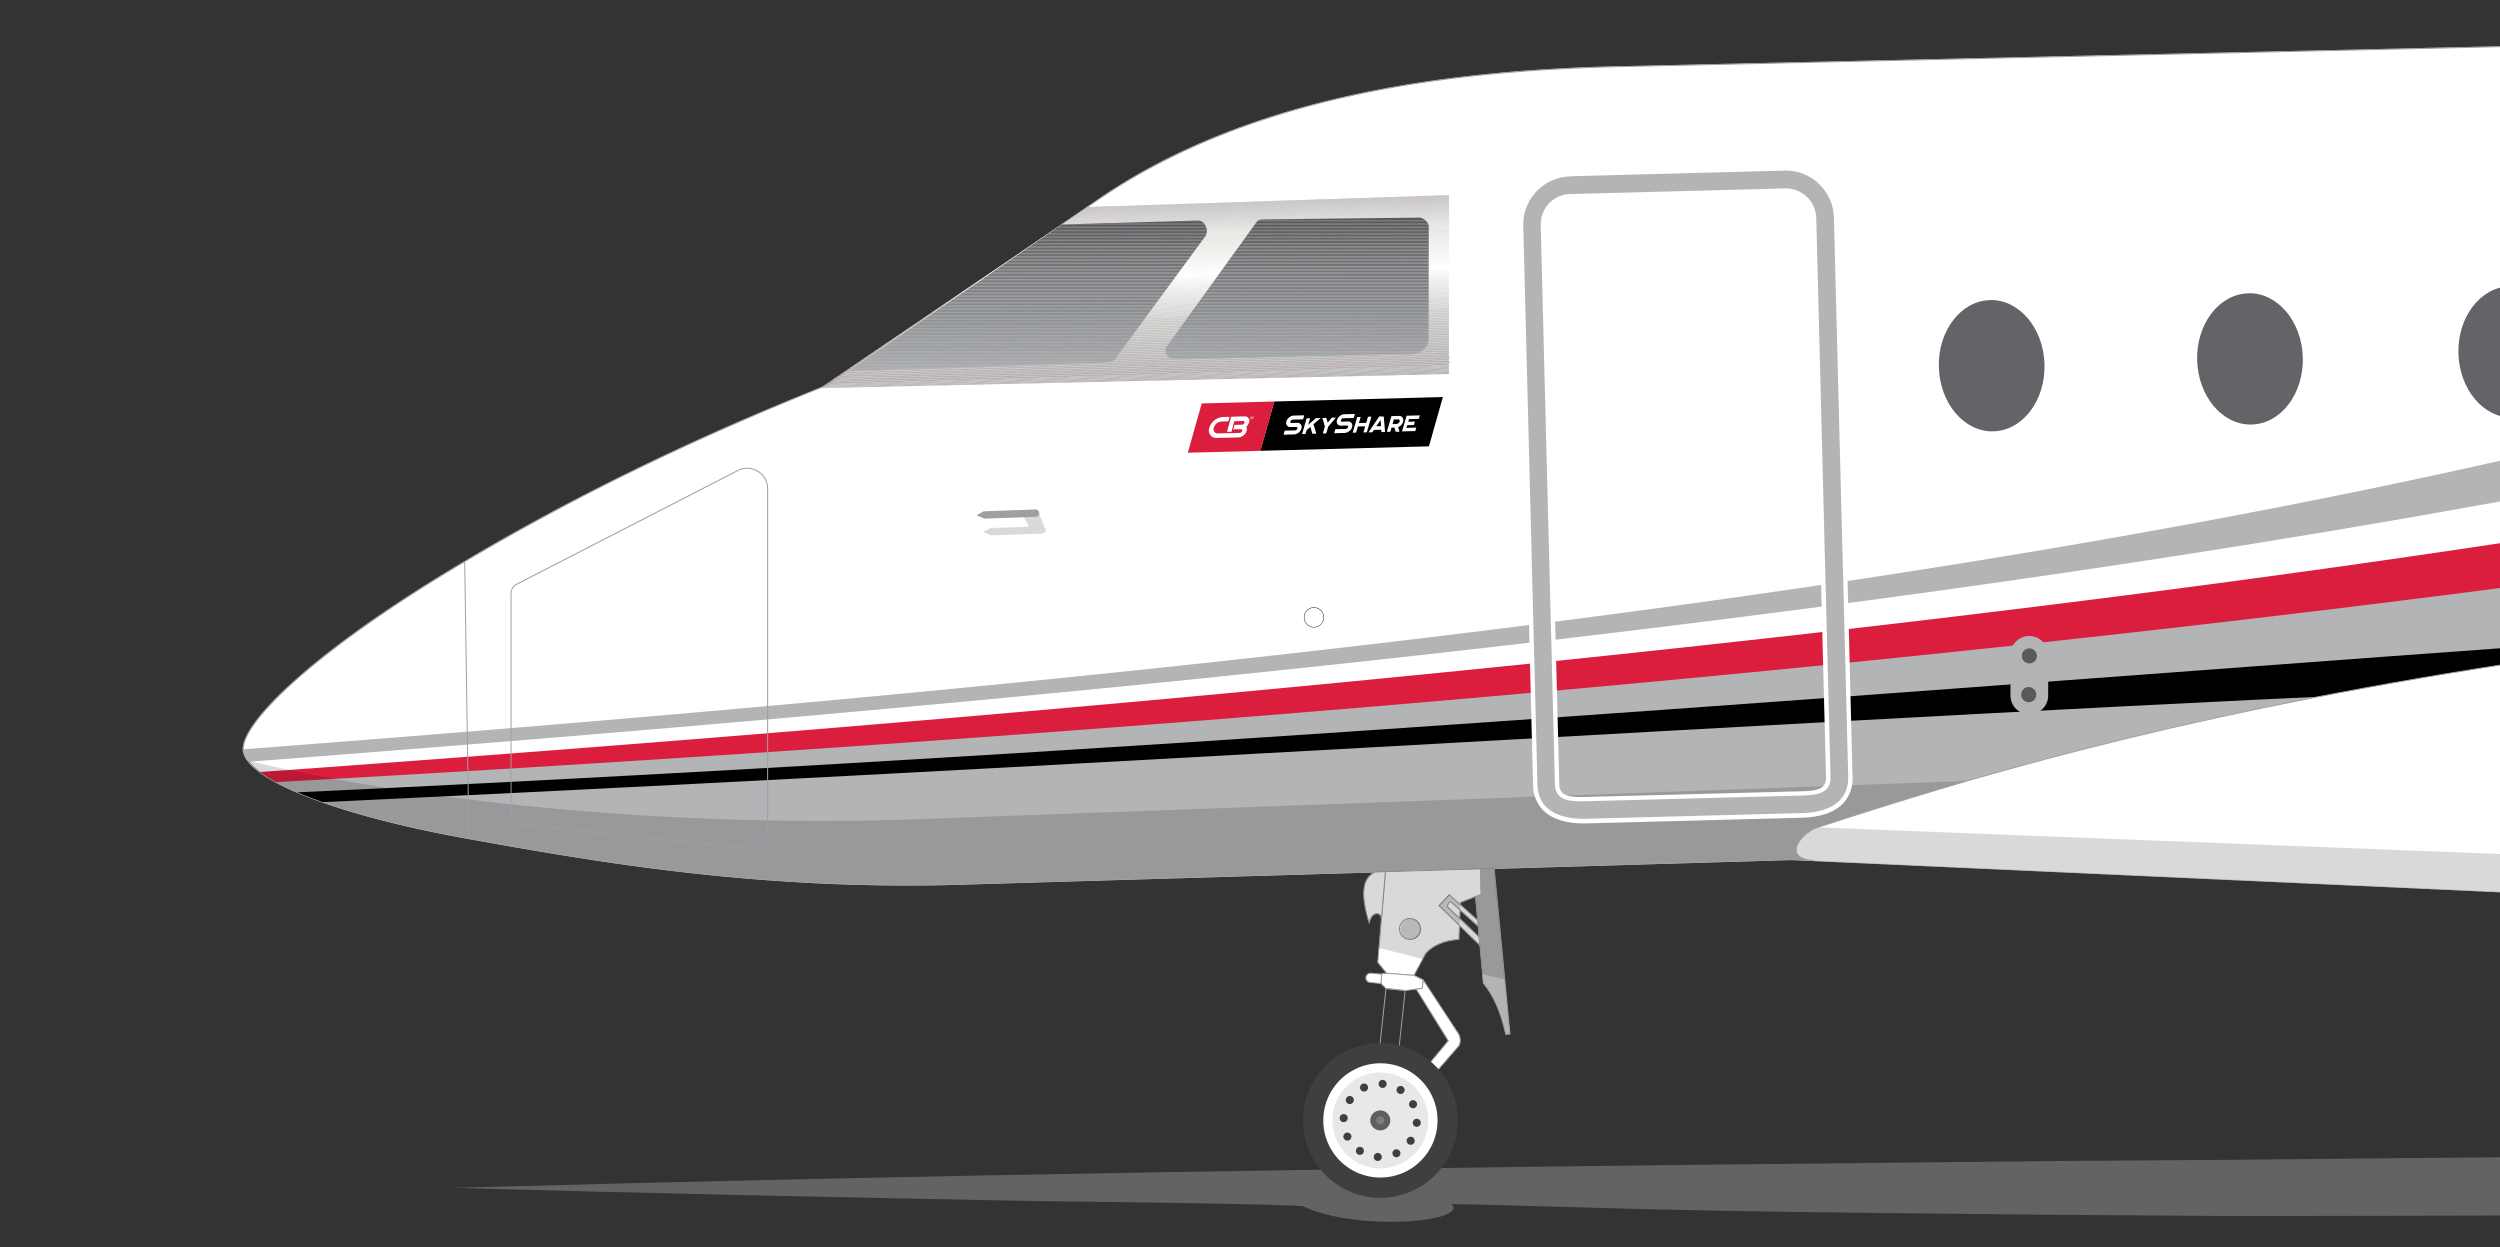 <svg xmlns="http://www.w3.org/2000/svg" xmlns:xlink="http://www.w3.org/1999/xlink" id="Layer_1" data-name="Layer 1" viewBox="0 0 881.89 440"><rect x="0" y="0" width="881.89" height="440" fill="#333333" stroke="none"/><defs><style>.cls-1,.cls-2,.cls-8{fill:none;}.cls-2{clip-rule:evenodd;}.cls-3{font-size:20px;fill:#959a9e;font-family:Gotham-BookItalic, Gotham;}.cls-4,.cls-5{font-style:italic;}.cls-5{letter-spacing:0em;}.cls-6{font-family:Gotham-Book, Gotham;}.cls-7{clip-path:url(#clip-path);}.cls-8{stroke:#9ea3a7;stroke-linecap:round;stroke-miterlimit:10;stroke-width:0.5px;}.cls-9{clip-path:url(#clip-path-2);}.cls-10{fill:#808285;opacity:0.62;}.cls-11,.cls-15{fill:#fff;}.cls-12,.cls-218{fill:#9d9fa2;}.cls-13{fill:#b2b4b6;}.cls-13,.cls-14,.cls-15,.cls-16,.cls-218,.cls-328,.cls-329,.cls-330,.cls-331,.cls-332,.cls-333,.cls-334{fill-rule:evenodd;}.cls-16{fill:#db1e3e;}.cls-17{opacity:0.15;}.cls-18{clip-path:url(#clip-path-3);}.cls-19{clip-path:url(#clip-path-4);}.cls-20{fill:#b7b1b4;}.cls-21{fill:#b8b2b5;}.cls-22{fill:#b9b3b6;}.cls-23{fill:#bab4b7;}.cls-24{fill:#bab5b8;}.cls-25{fill:#bbb6b8;}.cls-26{fill:#bcb7b9;}.cls-27{fill:#bdb8ba;}.cls-28{fill:#beb9bb;}.cls-29{fill:#bfbabc;}.cls-30{fill:#c0bbbd;}.cls-31{fill:#c1bcbd;}.cls-32{fill:#c2bdbe;}.cls-33{fill:#c2bebf;}.cls-34{fill:#c3bfc0;}.cls-35{fill:#c4c0c1;}.cls-36{fill:#c5c1c2;}.cls-37{fill:#c6c2c3;}.cls-38{fill:#c7c3c3;}.cls-39{fill:#c8c4c4;}.cls-40{fill:#c9c5c5;}.cls-41{fill:#cac6c6;}.cls-42{fill:#cac7c7;}.cls-43{fill:#cbc8c8;}.cls-44{fill:#ccc9c9;}.cls-45{fill:#cdcaca;}.cls-46{fill:#cecbca;}.cls-47{fill:#cfcccb;}.cls-48{fill:#d0cdcc;}.cls-49{fill:#d1cecd;}.cls-50{fill:#d2cfce;}.cls-51{fill:#d3d0cf;}.cls-52{fill:#d4d1d0;}.cls-53{fill:#d4d2d1;}.cls-54{fill:#d5d3d2;}.cls-55{fill:#d6d4d3;}.cls-56{fill:#d7d5d4;}.cls-57{fill:#d8d7d4;}.cls-58{fill:#d9d8d5;}.cls-59{fill:#dad9d6;}.cls-60{fill:#dbdad7;}.cls-61{fill:#dcdbd8;}.cls-62{fill:#dddcd9;}.cls-63{fill:#deddda;}.cls-64{fill:#dfdedb;}.cls-65{fill:#e0dfdc;}.cls-66{fill:#e1e0dd;}.cls-67{fill:#e2e2de;}.cls-68{fill:#e3e3df;}.cls-69{fill:#e4e4e0;}.cls-70{fill:#e5e5e1;}.cls-71{fill:#e6e6e2;}.cls-72{fill:#e7e7e3;}.cls-73{fill:#e8e8e4;}.cls-74{fill:#e9e9e6;}.cls-75{fill:#eaeae7;}.cls-76{fill:#ebebe8;}.cls-77{fill:#ecece9;}.cls-78{fill:#ededea;}.cls-79{fill:#eeeeeb;}.cls-80{fill:#efefec;}.cls-81{fill:#f0f0ee;}.cls-82{fill:#f1f1ef;}.cls-83{fill:#f2f2f0;}.cls-84{fill:#f4f3f1;}.cls-85{fill:#f5f4f2;}.cls-86{fill:#f6f6f4;}.cls-87{fill:#f7f7f5;}.cls-88{fill:#f8f8f7;}.cls-89{fill:#fafaf8;}.cls-90{fill:#fbfbfa;}.cls-91{fill:#fdfdfd;}.cls-92{fill:#fbfbfb;}.cls-93{fill:#fafaf9;}.cls-94{fill:#f9f8f8;}.cls-95{fill:#f7f7f6;}.cls-96{fill:#f6f6f5;}.cls-97{fill:#f5f5f4;}.cls-98{fill:#f4f4f2;}.cls-99{fill:#f3f3f1;}.cls-100{fill:#efefed;}.cls-101{fill:#eeeeec;}.cls-102{fill:#ededeb;}.cls-103{fill:#ececea;}.cls-104{fill:#ebebe9;}.cls-105{fill:#eaeae8;}.cls-106{fill:#e9e9e7;}.cls-107{fill:#e8e8e6;}.cls-108{fill:#e7e7e5;}.cls-109{fill:#e6e6e4;}.cls-110{fill:#e5e5e3;}.cls-111{fill:#e4e5e2;}.cls-112{fill:#e3e4e1;}.cls-113{fill:#e2e3e0;}.cls-114{fill:#e1e2df;}.cls-115{fill:#e0e1de;}.cls-116{fill:#dfe0dd;}.cls-117{fill:#dedfdc;}.cls-118{fill:#dddedb;}.cls-119{fill:#dcdeda;}.cls-120{fill:#dbddd9;}.cls-121{fill:#dadcd8;}.cls-122{fill:#d9dbd7;}.cls-123{fill:#d8dad6;}.cls-124{fill:#d7d9d6;}.cls-125{fill:#d6d8d5;}.cls-126{fill:#d5d7d4;}.cls-127{fill:#d4d7d3;}.cls-128{fill:#d3d6d2;}.cls-129{fill:#d2d5d1;}.cls-130{fill:#d1d4d0;}.cls-131{fill:#d1d3cf;}.cls-132{fill:#d0d2ce;}.cls-133{fill:#cfd2cd;}.cls-134{fill:#ced1cd;}.cls-135{fill:#cdd0cc;}.cls-136{fill:#cccfcb;}.cls-137{fill:#cbceca;}.cls-138{fill:#cbcdc9;}.cls-139{fill:#caccc9;}.cls-140{fill:#caccc8;}.cls-141{fill:#c9cbc7;}.cls-142{fill:#c8cac7;}.cls-143{fill:#c8c9c6;}.cls-144{fill:#c7c8c5;}.cls-145{fill:#c6c7c5;}.cls-146{fill:#c6c6c4;}.cls-147{fill:#c5c5c3;}.cls-148{fill:#c4c4c2;}.cls-149{fill:#c4c3c2;}.cls-150{fill:#c3c2c1;}.cls-151{fill:#c2c1c0;}.cls-152{fill:#c1c0bf;}.cls-153{fill:#c1bfbe;}.cls-154{fill:#c0bebe;}.cls-155{fill:#bfbdbd;}.cls-156{fill:#bfbcbc;}.cls-157{fill:#bebbbc;}.cls-158{fill:#bdbabb;}.cls-159{fill:#bdb9ba;}.cls-160{fill:#bcb8ba;}.cls-161{fill:#bbb8b9;}.cls-162{fill:#bbb7b8;}.cls-163{fill:#bab6b8;}.cls-164{fill:#bab5b7;}.cls-165{fill:#b9b4b6;}.cls-166{fill:#b8b3b6;}.cls-167{fill:#b6b0b3;}.cls-168{fill:#b5afb2;}.cls-169{fill:#b3aeb1;}.cls-170{fill:#b2adb0;}.cls-171{fill:#b1acae;}.cls-172{fill:#b0abad;}.cls-173{fill:#aeaaac;}.cls-174{fill:#ada9ab;}.cls-175{fill:#aca8aa;}.cls-176{fill:#aba7a9;}.cls-177{fill:#aaa6a8;}.cls-178{fill:#a9a5a7;}.cls-179{fill:#a8a4a6;}.cls-180{fill:#a7a3a5;}.cls-181{fill:#a6a2a4;}.cls-182{fill:#a5a2a3;}.cls-183{fill:#a3a1a2;}.cls-184{fill:#a2a0a1;}.cls-185{fill:#a19fa0;}.cls-186{fill:#a09e9f;}.cls-187{fill:#9f9d9e;}.cls-188{fill:#9e9c9e;}.cls-189{fill:#9d9c9d;}.cls-190{fill:#9c9b9c;}.cls-191{fill:#9b9a9b;}.cls-192{fill:#9a999a;}.cls-193{fill:#999899;}.cls-194{fill:#989898;}.cls-195{fill:#979797;}.cls-196{fill:#969696;}.cls-197{fill:#959595;}.cls-198{fill:#959495;}.cls-199{fill:#949494;}.cls-200{fill:#939393;}.cls-201{fill:#929292;}.cls-202{fill:#919191;}.cls-203{fill:#909190;}.cls-204{fill:#8f908f;}.cls-205{fill:#8e8f8f;}.cls-206{fill:#8d8e8e;}.cls-207{fill:#8c8e8d;}.cls-208{fill:#8b8d8c;}.cls-209{fill:#8a8c8b;}.cls-210{fill:#898b8a;}.cls-211{fill:#888b8a;}.cls-212{fill:#878a89;}.cls-213{fill:#878988;}.cls-214{fill:#868987;}.cls-215{fill:#858886;}.cls-216{fill:#848786;}.cls-217,.cls-334{fill:#000001;}.cls-219{clip-path:url(#clip-path-5);}.cls-220{clip-path:url(#clip-path-6);}.cls-221,.cls-329{fill:#58595b;}.cls-222{fill:#595a5c;}.cls-223{fill:#5a5b5d;}.cls-224{fill:#5b5c5e;}.cls-225{fill:#5c5c5f;}.cls-226{fill:#5c5d60;}.cls-227{fill:#5d5e61;}.cls-228{fill:#5e5f61;}.cls-229{fill:#5f6062;}.cls-230{fill:#606163;}.cls-231{fill:#616264;}.cls-232{fill:#616365;}.cls-233{fill:#626366;}.cls-234,.cls-328{fill:#636467;}.cls-235{fill:#646567;}.cls-236{fill:#656668;}.cls-237{fill:#666769;}.cls-238{fill:#66686a;}.cls-239{fill:#67686b;}.cls-240{fill:#68696c;}.cls-241{fill:#696a6d;}.cls-242{fill:#6a6b6d;}.cls-243{fill:#6a6c6e;}.cls-244{fill:#6b6d6f;}.cls-245{fill:#6c6d70;}.cls-246{fill:#6d6e71;}.cls-247{fill:#6e6f71;}.cls-248{fill:#6e7072;}.cls-249{fill:#6f7173;}.cls-250{fill:#707174;}.cls-251{fill:#717275;}.cls-252{fill:#717375;}.cls-253{fill:#727476;}.cls-254{fill:#737577;}.cls-255{fill:#747578;}.cls-256{fill:#757679;}.cls-257{fill:#757779;}.cls-258{fill:#76787a;}.cls-259{fill:#77787b;}.cls-260{fill:#78797c;}.cls-261{fill:#787a7d;}.cls-262{fill:#797b7d;}.cls-263{fill:#7a7c7e;}.cls-264{fill:#7b7c7f;}.cls-265{fill:#7b7d80;}.cls-266{fill:#7c7e80;}.cls-267{fill:#7d7f81;}.cls-268{fill:#7e7f82;}.cls-269{fill:#7e8083;}.cls-270{fill:#7f8183;}.cls-271{fill:#808284;}.cls-272{fill:#818285;}.cls-273{fill:#818386;}.cls-274{fill:#828487;}.cls-275{fill:#838587;}.cls-276{fill:#848588;}.cls-277{fill:#848689;}.cls-278{fill:#85878a;}.cls-279{fill:#86888a;}.cls-280{fill:#87888b;}.cls-281{fill:#87898c;}.cls-282{fill:#888a8d;}.cls-283{fill:#898b8d;}.cls-284{fill:#898b8e;}.cls-285{fill:#8a8c8f;}.cls-286{fill:#8b8d90;}.cls-287{fill:#8c8e90;}.cls-288{fill:#8c8f91;}.cls-289{fill:#8d8f92;}.cls-290{fill:#8e9093;}.cls-291{fill:#8f9193;}.cls-292{fill:#909294;}.cls-293{fill:#909295;}.cls-294{fill:#919396;}.cls-295{fill:#929497;}.cls-296{fill:#939597;}.cls-297{fill:#939598;}.cls-298{fill:#949699;}.cls-299{fill:#95979a;}.cls-300{fill:#96989a;}.cls-301{fill:#96999b;}.cls-302{fill:#97999c;}.cls-303{fill:#989a9d;}.cls-304{fill:#999b9d;}.cls-305{fill:#9a9c9e;}.cls-306{fill:#9a9c9f;}.cls-307{fill:#9b9da0;}.cls-308{fill:#9c9ea1;}.cls-309{fill:#9d9fa1;}.cls-310{fill:#9da0a2;}.cls-311{fill:#9ea0a3;}.cls-312{fill:#9fa1a4;}.cls-313{fill:#a0a2a5;}.cls-314{fill:#a1a3a5;}.cls-315{fill:#a1a4a6;}.cls-316{fill:#a2a4a7;}.cls-317{fill:#a3a5a8;}.cls-318{fill:#a4a6a8;}.cls-319{fill:#a5a7a9;}.cls-320{fill:#a5a7aa;}.cls-321{fill:#a6a8ab;}.cls-322{fill:#a7a9ac;}.cls-323{fill:#a8aaac;}.cls-324{fill:#a9abad;}.cls-325{fill:#a9acae;}.cls-326{fill:#aaacaf;}.cls-327{fill:#abadb0;}.cls-330{fill:#3f3f3f;}.cls-331{fill:#e8e8e7;}.cls-332{fill:#5f5f5f;}.cls-333{fill:#7d7d7d;}</style><clipPath id="clip-path"><rect class="cls-1" x="253.16" y="61.44" width="26.75" height="26.23"/></clipPath><clipPath id="clip-path-2"><rect class="cls-1" y="-127.93" width="881.89" height="685.45"/></clipPath><clipPath id="clip-path-3"><polygon class="cls-2" points="383.58 73.04 511.17 68.83 511.11 131.92 289.26 136.91 383.58 73.04"/></clipPath><clipPath id="clip-path-4"><rect class="cls-1" x="288.28" y="65.48" width="223.87" height="74.77" transform="translate(-2.93 12.17) rotate(-1.74)"/></clipPath><clipPath id="clip-path-5"><path class="cls-2" d="M374.59,79.19l48.19-1.4c2.07-.06,4.06,3.56,2.22,5.79L393.31,126.7c-.8,1.1-2.55,1.13-3.92,1.19l-89.8,2.94Zm39.72,47.47,84-1.84c2.86-.07,5.5-2.18,5.63-5L504,80c.07-1.56-1.84-3.28-3.41-3.24L446,77.41c-.87,0-2,0-2.55.68l-31.88,44.14A2.93,2.93,0,0,0,414.31,126.66Z"/></clipPath><clipPath id="clip-path-6"><rect class="cls-1" x="299.59" y="76.74" width="204.44" height="54.09"/></clipPath></defs><title>HelloGulfStream</title><g class="cls-9"><path class="cls-10" d="M787.11,409.13l-62.7.43-62.69.66c-167.2,1.67-334.35,4.12-501.55,8.81,67.64,1.89,138.45,3.41,206.1,4.67,2,0,91.61,1,93.53,1.88C468,429.44,480,431,490.52,431c14.06,0,25.41-2.74,21.38-6.26,27.72.44,69,2.33,149.82,3.13l62.69.66,62.7.43s1157.5-1.16,1539.54-13.55C2105.48,395.27,787.11,409.13,787.11,409.13Z"/><path class="cls-11" d="M631.88,303.22l-293.15,8.71c-71.61,2.12-130.61-8.45-173.36-16.12-51-9.13-79.29-22-79.57-31.48s24.47-34.4,78.1-66.21c32.3-19.16,73.63-40.63,127.92-62.23l95.72-65.57C438.82,35.2,505.93,25.25,568.08,23.58L1568.49.92c13.58-.31,26.22-.3,39.79.17l274.62,9.45.15-4.49c.06-2-5.56-.52-5.56-2.56l0-31c0-2.16,2.7-3.95,4.83-4.31L1991.58-50c10-1.68,20.64-9.44,27-17.39L2252.2-360c8.75-11.23,26-14,40.18-14.47l13.28-.39c0-1.24.7-3.16,1.94-3.17l27.23-.2a1.08,1.08,0,0,1,1,.92l0,1.54,54.18-1.58-1.21,5H2391l0,7.16-4,.09L2288.65,23.46c16.13,0,40.35,9.61,40.33,21.28l0,38c0,10.9-26.74,22.27-46.06,27.64l-690.28,189.2c-66.53,18.24-190.58,22.53-271.4,22.53h.16l-3.66,10.82-209.57.86-3.87-9.55h0l-12.33-.1Z"/><path class="cls-12" d="M1108,334l-3.87-9.56-12.16-.1L631.87,303.4l-293.14,8.7c-71.62,2.13-130.44-8.42-173.39-16.11-47.37-8.5-79.41-21.22-79.72-31.66-.27-9.46,24.07-34.26,78.19-66.36,39-23.15,80.87-43.51,128-62.24l95.68-65.55C411,54,440,41.94,473.7,34.23c27.62-6.32,58.49-9.86,94.37-10.82L1568.49.74c14.26-.32,26.91-.27,39.8.18l274.45,9.44.13-4.31c0-.8-1-1-2.6-1.11s-3-.28-3-1.45l0-31c0-2.35,2.94-4.14,5-4.48l109.31-18.25c10.4-1.73,21-9.95,26.88-17.32l233.64-292.62c7-9.05,20.61-13.94,40.31-14.53l13.11-.39c.08-1.38.82-3.16,2.11-3.17l27.23-.2h0a1.24,1.24,0,0,1,1.15,1.08l0,1.37,54.23-1.58-1.21,5h2.17l0,7.5h-.17l-3.87.08L2288.87,23.28c12.85.07,29,5.89,36.16,13,2.74,2.75,4.13,5.59,4.13,8.43l0,38c0,11.85-30.21,23.37-46.19,27.81l-690.27,189.2c-74.07,20.3-214.09,22.52-271.17,22.53l-3.65,10.82h-.13Zm-3.59-9.8,3.83,9.45,209.33-.86,3.61-10.7h0v-.12h.4c57.14,0,197-2.24,271-22.51L2282.85,110.2c22.12-6.14,45.93-17.36,45.94-27.47l0-38c0-2.75-1.35-5.5-4-8.18-7.12-7.13-23.33-12.93-36.13-12.93h-.22l.05-.21,98.45-388.74h.14l3.82-.09,0-6.81h-2.27l1.21-5-54.12,1.58-.05-1.72a.91.91,0,0,0-.81-.74h0l-27.23.19c-1.06,0-1.74,1.75-1.77,3v.16l-13.44.41c-19.59.58-33.06,5.43-40,14.39L2018.7-67.31c-5.93,7.42-16.6,15.7-27.1,17.45L1882.3-31.62c-2.22.37-4.69,2.16-4.69,4.14l.05,31c0,.86,1.29,1,2.65,1.11s3,.27,2.91,1.46l-.15,4.66h-.17L1608.28,1.26c-12.89-.44-25.53-.49-39.79-.17L568.08,23.76c-35.85,1-66.7,4.49-94.31,10.81-33.62,7.7-62.6,19.78-86.13,35.9L291.92,136C244.82,154.78,203,175.13,164,198.27c-24.62,14.6-45.1,28.95-59.24,41.48C92.67,250.45,85.83,259.41,86,264.32c.25,8.55,24.91,21.55,79.43,31.32,42.94,7.7,101.73,18.23,173.32,16.11l293.17-8.7L1092,324l12.32.09v.16Z"/><path class="cls-11" d="M631.88,303.22l-293.15,8.71c-71.61,2.12-130.61-8.45-173.36-16.12-51-9.13-79.29-22-79.57-31.48s24.47-34.4,78.1-66.21c32.3-19.16,73.63-40.63,127.92-62.23l95.72-65.57C438.82,35.2,505.93,25.25,568.08,23.58L1568.49.92c13.58-.31,26.22-.3,39.79.17l274.62,9.45.15-4.49c.06-2-5.56-.52-5.56-2.56l0-31c0-2.16,2.7-3.95,4.83-4.31L1991.58-50c10-1.68,20.64-9.44,27-17.39L2252.2-360c8.75-11.23,26-14,40.18-14.47l13.28-.39c0-1.24.7-3.16,1.94-3.17l27.23-.2a1.08,1.08,0,0,1,1,.92l0,1.54,54.18-1.58-1.21,5H2391l0,7.16-4,.09L2288.65,23.46c16.13,0,40.35,9.61,40.33,21.28l0,38c0,10.9-26.74,22.27-46.06,27.64l-690.28,189.2c-66.53,18.24-190.58,22.53-271.4,22.53h.16l-3.66,10.82-209.57.86-3.87-9.55h0l-12.33-.1Z"/><path class="cls-12" d="M1108,334l-3.87-9.56-12.16-.1L631.87,303.4l-293.14,8.7c-71.62,2.13-130.44-8.42-173.39-16.11-47.37-8.5-79.41-21.22-79.72-31.66-.27-9.46,24.07-34.26,78.19-66.36,39-23.15,80.87-43.51,128-62.24l95.68-65.55C411,54,440,41.94,473.7,34.23c27.62-6.32,58.49-9.86,94.37-10.82L1568.49.74c14.26-.32,26.91-.27,39.8.18l274.45,9.44.13-4.31c0-.8-1-1-2.6-1.11s-3-.28-3-1.45l0-31c0-2.35,2.94-4.14,5-4.48l109.31-18.25c10.4-1.73,21-9.95,26.88-17.32l233.64-292.62c7-9.05,20.61-13.94,40.31-14.53l13.11-.39c.08-1.38.82-3.16,2.11-3.17l27.23-.2h0a1.24,1.24,0,0,1,1.15,1.08l0,1.37,54.23-1.58-1.21,5h2.17l0,7.5h-.17l-3.87.08L2288.87,23.28c12.85.07,29,5.89,36.16,13,2.74,2.75,4.13,5.59,4.13,8.43l0,38c0,11.85-30.21,23.37-46.19,27.81l-690.27,189.2c-74.07,20.3-214.09,22.52-271.17,22.53l-3.65,10.82h-.13Zm-3.59-9.8,3.83,9.45,209.33-.86,3.61-10.7h0v-.12h.4c57.14,0,197-2.24,271-22.51L2282.85,110.2c22.12-6.14,45.93-17.36,45.94-27.47l0-38c0-2.75-1.35-5.5-4-8.18-7.12-7.13-23.33-12.93-36.13-12.93h-.22l.05-.21,98.45-388.74h.14l3.82-.09,0-6.81h-2.27l1.21-5-54.12,1.58-.05-1.72a.91.91,0,0,0-.81-.74h0l-27.23.19c-1.06,0-1.74,1.75-1.77,3v.16l-13.44.41c-19.59.58-33.06,5.43-40,14.39L2018.7-67.31c-5.93,7.42-16.6,15.7-27.1,17.45L1882.3-31.62c-2.22.37-4.69,2.16-4.69,4.14l.05,31c0,.86,1.29,1,2.65,1.11s3,.27,2.91,1.46l-.15,4.66h-.17L1608.28,1.26c-12.89-.44-25.53-.49-39.79-.17L568.08,23.76c-35.85,1-66.7,4.49-94.31,10.81-33.62,7.7-62.6,19.78-86.13,35.9L291.92,136C244.82,154.78,203,175.13,164,198.27c-24.62,14.6-45.1,28.95-59.24,41.48C92.67,250.45,85.83,259.41,86,264.32c.25,8.55,24.91,21.55,79.43,31.32,42.94,7.7,101.73,18.23,173.32,16.11l293.17-8.7L1092,324l12.32.09v.16Z"/><path class="cls-13" d="M87.74,268.72C541.35,233.93,1143.48,175.36,1421.42,4.25L1282.35,7.4C1048.08,175.19,544.63,229.2,85.8,264.33a7.48,7.48,0,0,0,1.94,4.39"/><path class="cls-13" d="M94.84,274.44C977.12,211.08,1305.07,131.09,1560.76,1.09l7.73-.17c13.58-.31,26.22-.3,39.79.17l274.62,9.45.15-4.49c.06-2-5.56-.52-5.56-2.56l0-31c0-2.16,2.7-3.95,4.83-4.31L1991.58-50c10-1.68,20.64-9.44,27-17.39L2252.2-360c8.75-11.23,26-14,40.18-14.47l13.28-.39c0-1.24.7-3.16,1.94-3.17l27.23-.2a1.08,1.08,0,0,1,1,.92l0,1.54,54.18-1.58-1.21,5H2391l0,7.16-4,.09L2288.65,23.46c16.13,0,40.35,9.61,40.33,21.28l0,38c0,10.9-26.74,22.27-46.06,27.64l-690.28,189.2c-66.53,18.24-190.58,22.53-271.4,22.53h.16l-3.66,10.82-209.57.86-3.87-9.55h0l-12.33-.1-460.12-20.9-293.15,8.71c-71.61,2.12-130.61-8.45-173.36-16.12-34.35-6.15-58.4-14-70.53-21.37"/><path class="cls-14" d="M977,239.5l.45-17.51C744,237.65,458,263,104.9,279.5q4.06,1.74,8.95,3.46C463.12,266.6,752.68,246.14,977,239.5"/><path class="cls-15" d="M1785,246.85h0c-252.81-34.44-467.13-57-755.22-30.2-189.31,17.6-297.94,45.28-388.46,75.22-6.53,2.16-12.77,11.2-1.26,11.73l452,20.52,12.33.1h0l3.87,9.55,209.57-.86,3.66-10.82h-.16c80.82,0,204.87-4.29,271.4-22.53Z"/><path class="cls-16" d="M2363.26-271.14c-105,32.78-189,69.57-268.52,108.31L2252.2-360c8.75-11.23,26-14,40.18-14.47l13.28-.39c0-1.24.7-3.16,1.94-3.17l27.23-.2a1.08,1.08,0,0,1,1,.92l0,1.54,54.18-1.58-1.21,5H2391l0,7.16-4,.09ZM91.69,272.34c879.14-63,1209-142.42,1464.25-271.14l12.55-.28c13.58-.31,26.22-.3,39.79.17l133.54,4.59C1462.75,118.51,1036.67,223.88,97.39,275.9A48.71,48.71,0,0,1,91.69,272.34Z"/><g class="cls-17"><path class="cls-14" d="M360.49,181.35l6-.38,2,5.1a1.23,1.23,0,0,1,.33.81.75.75,0,0,1-.07.71.74.74,0,0,1-.36.3,1.28,1.28,0,0,1-.82.33l-18,.64-2.75-1.2,2.56-1.39,13.48-.48a.74.74,0,0,0-.09-.54Z"/></g><path class="cls-13" d="M519.55,306.56l3.67,40.27c3.73,4.45,6.31,10.56,7.93,18l1.47-.11L527,306.34l-4.14.12Z"/><path class="cls-12" d="M531,365.06l0-.15c-1.66-7.66-4.32-13.7-7.89-18l0,0v-.06l-3.69-40.45,7.82-.23,0,.16,5.61,58.6Zm-7.62-18.3c3.57,4.28,6.23,10.31,7.89,17.93l1.15-.09-5.56-58.08-7.13.21Z"/><g class="cls-17"><polygon class="cls-14" points="522.93 343.59 530.78 345.57 527.02 306.34 522.88 306.46 519.55 306.56 522.93 343.59"/></g><path class="cls-15" d="M488.71,307.47,486,339.42l3.12,3.91,9.65.73,4.15-7.76c2.57-2.84,6.42-4.53,11.71-4.95l.52-13,7.29-2.86-.24-9Z"/><path class="cls-12" d="M498.89,344.24h-.12l-9.72-.73-3.21-4v-.07l2.7-32.1h.16l33.68-1,.25,9.29-7.3,2.87-.52,13.05-.15,0c-5.13.4-9,2-11.6,4.89Zm-9.66-1.08,9.46.71,4.1-7.65c2.63-2.92,6.56-4.6,11.69-5l.52-13,7.29-2.86-.23-8.7-33.19,1-2.67,31.73Z"/><path class="cls-15" d="M485.12,307.58c-4,1.85-5.66,6.62-2.08,18.14.39-4.13,4.52-4.6,4.23-1.13l1.45-17.12Z"/><path class="cls-12" d="M482.87,325.77c-3.2-10.33-2.51-16.16,2.18-18.35h.07l3.78-.11-1.46,17.3h0l-.34,0h0c.12-1.47-.56-2.06-1.24-2.12-1-.08-2.42.88-2.65,3.28Zm2.29-18c-4.37,2.06-5.06,7.53-2.18,17.2.44-1.92,1.75-2.95,2.91-2.84a1.62,1.62,0,0,1,1.34.95l1.3-15.41Z"/><polygon class="cls-15" points="495.68 349.42 501.71 348.64 502.05 345.69 498.79 344.06 489.14 343.33 487.45 343.42 487.11 346.94 488.92 348.7 495.68 349.42"/><path class="cls-12" d="M495.68,349.6h0l-6.81-.72L486.93,347v-.09l.35-3.66,1.84-.11,9.73.75,3.38,1.69-.37,3.21ZM489,348.53l6.67.72,5.89-.76.31-2.7-3.13-1.56-9.61-.73-1.52.09-.32,3.28Z"/><path class="cls-15" d="M487.11,346.94l-3.62-.34a1.66,1.66,0,1,1,.34-3.29l3.6.34Z"/><path class="cls-12" d="M487.27,347.13l-3.8-.36a2,2,0,0,1-1.68-1.08,1.84,1.84,0,0,1,.18-1.8,2,2,0,0,1,1.88-.75l3.77.36Zm-3.69-3.66a1.58,1.58,0,0,0-1.33.62,1.5,1.5,0,0,0-.14,1.46,1.63,1.63,0,0,0,1.4.88l3.45.32.28-2.94-3.43-.33Z"/><path class="cls-15" d="M499.57,348.92l11.31,18.22-8,9.65,2.94,2.27,8.6-9.88c1-1.16.85-3.35,0-4.65l-12.34-18.84-.34,2.95Z"/><path class="cls-12" d="M505.81,379.3l-3.21-2.48,8.07-9.69-11.39-18.35,2.28-.29.32-2.82.32-.07,12.34,18.84c.87,1.33,1.08,3.61,0,4.86Zm-2.71-2.54,2.67,2.06,8.49-9.75c1-1.12.78-3.24,0-4.44l-12.08-18.44-.3,2.61-2,.26,11.24,18.1Z"/><path class="cls-15" d="M522,333.43l-14.4-14,3.62-3.85,10,9,.2,2.16-9.49-8.51c-.53-.48-1.65,1.32-1.13,1.81l11,10.44Z"/><path class="cls-12" d="M521.88,333.56l-14.52-14.08,3.85-4.11.13.12,10,9,.2,2.22-.29.15-9.48-8.52c-.15-.12-.42.16-.48.22-.41.44-.63,1.15-.42,1.34l11,10.49.27,3Zm-14-14.09L521.78,333l-.22-2.41-10.91-10.4c-.42-.41,0-1.34.41-1.84s.7-.46,1-.23l9.16,8.22-.15-1.66-9.8-8.8Z"/><path class="cls-15" d="M497.53,331.39A3.69,3.69,0,1,0,494,327.7,3.61,3.61,0,0,0,497.53,331.39Z"/><path class="cls-12" d="M497.53,331.56a3.86,3.86,0,1,1,3.68-3.86A3.78,3.78,0,0,1,497.53,331.56Zm0-7.37a3.52,3.52,0,1,0,3.33,3.51A3.43,3.43,0,0,0,497.53,324.19Z"/><path class="cls-12" d="M491.14,393.51l-7.1-.76,0-.17,4.71-44.07,7.1.76,0,.17Zm-6.72-1.06,6.41.68,4.66-43.56-6.41-.68Z"/><g class="cls-17"><path class="cls-14" d="M486.44,334.39l15.44,3.89,1.06-2c2.57-2.84,6.42-4.53,11.71-4.95l.52-13,7.29-2.86-.24-9-33.51,1Z"/></g><g class="cls-17"><path class="cls-14" d="M485.12,307.58c-4,1.85-5.66,6.62-2.08,18.14.39-4.13,4.52-4.6,4.23-1.13l1.45-17.12Z"/></g><g class="cls-17"><path class="cls-14" d="M522,333.43l-14.4-14,3.62-3.85,10,9,.2,2.16-9.49-8.51c-.53-.48-1.65,1.32-1.13,1.81l11,10.44Z"/></g><g class="cls-17"><path class="cls-14" d="M497.53,331.39A3.69,3.69,0,1,0,494,327.7a3.61,3.61,0,0,0,3.51,3.69"/></g><g class="cls-17"><path class="cls-14" d="M2305.93-44.77,2269.87-80.5l-54.67-5.56-133.09,4.35L2199.92,22.45c36.64,7.11,57.35,36.63,62.87,87.51l-59.55,15.81a4.59,4.59,0,0,1-5.23-2.17l-4.64-8-8.09,15-21.78,5.79,0-2.48c-17.36-4.79-38.06-8.57-57.3-8.74l-15-.13.36-24.85-91-26.87c-11-3.27-28.19-4.68-45.78-5l-179.73.09a154.83,154.83,0,0,0-37.84,4.88c-2.11.58-15.93,5.51-15.93,8.12l0,111.7,4.38,27.19c.69,4.27,28.49,14.36,48.8,19.34L1622,280.12c-23.71,6.3-48,11.87-72.58,12.14l-507.66,5.37,1.77,2.18a4.67,4.67,0,0,1-3.81,7.6L641.29,291.87,694,275.48,323,289c-78.79,2.87-169.95-4.87-235.61-20.68,6.67,8.88,33.81,19.59,78,27.5,42.75,7.67,101.75,18.24,173.36,16.12l293.15-8.71L1092,324.12l12.33.1h0l3.87,9.55,209.57-.86,3.66-10.82h-.16c80.82,0,204.87-4.29,271.4-22.53l690.28-189.2C2302.22,105,2329,93.63,2329,82.73l0-38c0-11.67-24.2-21.28-40.33-21.28Z"/></g><path class="cls-12" d="M263.62,299.35a8.38,8.38,0,0,1-.86,0l-79.26-8.37a3.77,3.77,0,0,1-3.39-3.76V209.3a3.74,3.74,0,0,1,2.06-3.37l78-40.1a7.41,7.41,0,0,1,10.8,6.58V291.94a7.44,7.44,0,0,1-7.33,7.41ZM260.23,166l.08.16-78,40.1a3.39,3.39,0,0,0-1.87,3.06v77.88a3.44,3.44,0,0,0,3.08,3.42L262.8,299a7.06,7.06,0,0,0,7.8-7V172.41a7.06,7.06,0,0,0-10.29-6.27Zm-95,129.84-1.48-97.7h.35l1.47,97.69Z"/><g class="cls-18"><g class="cls-19"><polygon class="cls-20" points="513.23 67.88 287.2 74.73 287.2 62.11 513.23 62.11 513.23 67.88"/><polygon class="cls-20" points="513.23 68.12 287.2 74.97 287.2 74.73 513.23 67.88 513.23 68.12"/><polygon class="cls-21" points="513.23 68.36 287.2 75.21 287.2 74.97 513.23 68.12 513.23 68.36"/><polygon class="cls-22" points="513.23 68.6 287.2 75.45 287.2 75.21 513.23 68.36 513.23 68.6"/><polygon class="cls-23" points="513.23 68.85 287.2 75.7 287.2 75.45 513.23 68.6 513.23 68.85"/><polygon class="cls-24" points="513.23 69.09 287.2 75.94 287.2 75.7 513.23 68.85 513.23 69.09"/><polygon class="cls-25" points="513.23 69.33 287.2 76.18 287.2 75.94 513.23 69.09 513.23 69.33"/><polygon class="cls-26" points="513.23 69.57 287.2 76.42 287.2 76.18 513.23 69.33 513.23 69.57"/><polygon class="cls-27" points="513.23 69.82 287.2 76.67 287.2 76.42 513.23 69.57 513.23 69.82"/><polygon class="cls-28" points="513.23 70.06 287.2 76.91 287.2 76.67 513.23 69.82 513.23 70.06"/><polygon class="cls-29" points="513.23 70.3 287.2 77.15 287.2 76.91 513.23 70.06 513.23 70.3"/><polygon class="cls-30" points="513.23 70.54 287.2 77.39 287.2 77.15 513.23 70.3 513.23 70.54"/><polygon class="cls-31" points="513.23 70.79 287.2 77.64 287.2 77.39 513.23 70.54 513.23 70.79"/><polygon class="cls-32" points="513.23 71.03 287.2 77.88 287.2 77.64 513.23 70.79 513.23 71.03"/><polygon class="cls-33" points="513.23 71.27 287.2 78.12 287.2 77.88 513.23 71.03 513.23 71.27"/><polygon class="cls-34" points="513.23 71.51 287.2 78.36 287.2 78.12 513.23 71.27 513.23 71.51"/><polygon class="cls-35" points="513.23 71.75 287.2 78.61 287.2 78.36 513.23 71.51 513.23 71.75"/><polygon class="cls-36" points="513.23 72 287.2 78.85 287.2 78.61 513.23 71.75 513.23 72"/><polygon class="cls-37" points="513.23 72.24 287.2 79.09 287.2 78.85 513.23 72 513.23 72.24"/><polygon class="cls-38" points="513.23 72.48 287.2 79.33 287.2 79.09 513.23 72.24 513.23 72.48"/><polygon class="cls-39" points="513.23 72.72 287.2 79.58 287.2 79.33 513.23 72.48 513.23 72.72"/><polygon class="cls-40" points="513.23 72.97 287.2 79.82 287.2 79.58 513.23 72.72 513.23 72.97"/><polygon class="cls-41" points="513.23 73.21 287.2 80.06 287.2 79.82 513.23 72.97 513.23 73.21"/><polygon class="cls-42" points="513.23 73.45 287.2 80.3 287.2 80.06 513.23 73.21 513.23 73.45"/><polygon class="cls-43" points="513.23 73.69 287.2 80.55 287.2 80.3 513.23 73.45 513.23 73.69"/><polygon class="cls-44" points="513.23 73.94 287.2 80.79 287.2 80.55 513.23 73.69 513.23 73.94"/><polygon class="cls-45" points="513.23 74.18 287.2 81.03 287.2 80.79 513.23 73.94 513.23 74.18"/><polygon class="cls-46" points="513.23 74.42 287.2 81.27 287.2 81.03 513.23 74.18 513.23 74.42"/><polygon class="cls-47" points="513.23 74.67 287.2 81.52 287.2 81.27 513.23 74.42 513.23 74.67"/><polygon class="cls-48" points="513.23 74.91 287.2 81.76 287.2 81.52 513.23 74.67 513.23 74.91"/><polygon class="cls-49" points="513.23 75.15 287.2 82 287.2 81.76 513.23 74.91 513.23 75.15"/><polygon class="cls-50" points="513.23 75.39 287.2 82.24 287.2 82 513.23 75.15 513.23 75.39"/><polygon class="cls-51" points="513.23 75.64 287.2 82.49 287.2 82.24 513.23 75.39 513.23 75.64"/><polygon class="cls-52" points="513.23 75.88 287.2 82.73 287.2 82.49 513.23 75.64 513.23 75.88"/><polygon class="cls-53" points="513.23 76.12 287.2 82.97 287.2 82.73 513.23 75.88 513.23 76.12"/><polygon class="cls-54" points="513.23 76.36 287.2 83.21 287.2 82.97 513.23 76.12 513.23 76.36"/><polygon class="cls-55" points="513.23 76.61 287.2 83.46 287.2 83.21 513.23 76.36 513.23 76.61"/><polygon class="cls-56" points="513.23 76.85 287.2 83.7 287.2 83.46 513.23 76.61 513.23 76.85"/><polygon class="cls-57" points="513.23 77.09 287.2 83.94 287.2 83.7 513.23 76.85 513.23 77.09"/><polygon class="cls-58" points="513.23 77.33 287.2 84.18 287.2 83.94 513.23 77.09 513.23 77.33"/><polygon class="cls-59" points="513.23 77.58 287.2 84.42 287.2 84.18 513.23 77.33 513.23 77.58"/><polygon class="cls-60" points="513.23 77.82 287.2 84.67 287.2 84.42 513.23 77.58 513.23 77.82"/><polygon class="cls-61" points="513.23 78.06 287.2 84.91 287.2 84.67 513.23 77.82 513.23 78.06"/><polygon class="cls-62" points="513.23 78.3 287.2 85.15 287.2 84.91 513.23 78.06 513.23 78.3"/><polygon class="cls-63" points="513.23 78.55 287.2 85.39 287.2 85.15 513.23 78.3 513.23 78.55"/><polygon class="cls-64" points="513.23 78.79 287.2 85.64 287.2 85.39 513.23 78.55 513.23 78.79"/><polygon class="cls-65" points="513.23 79.03 287.2 85.88 287.2 85.64 513.23 78.79 513.23 79.03"/><polygon class="cls-66" points="513.23 79.27 287.2 86.12 287.2 85.88 513.23 79.03 513.23 79.27"/><polygon class="cls-67" points="513.23 79.52 287.2 86.36 287.2 86.12 513.23 79.27 513.23 79.52"/><polygon class="cls-68" points="513.23 79.76 287.2 86.61 287.2 86.36 513.23 79.52 513.23 79.76"/><polygon class="cls-69" points="513.23 80 287.2 86.85 287.2 86.61 513.23 79.76 513.23 80"/><polygon class="cls-70" points="513.23 80.24 287.2 87.09 287.2 86.85 513.23 80 513.23 80.24"/><polygon class="cls-71" points="513.23 80.48 287.2 87.33 287.2 87.09 513.23 80.24 513.23 80.48"/><polygon class="cls-71" points="513.23 81.11 287.2 87.96 287.2 87.33 513.23 80.48 513.23 81.11"/><polygon class="cls-72" points="513.23 81.73 287.2 88.58 287.2 87.96 513.23 81.11 513.23 81.73"/><polygon class="cls-73" points="513.23 82.35 287.2 89.2 287.2 88.58 513.23 81.73 513.23 82.35"/><polygon class="cls-74" points="513.23 82.97 287.2 89.82 287.2 89.2 513.23 82.35 513.23 82.97"/><polygon class="cls-75" points="513.23 83.59 287.2 90.44 287.2 89.82 513.23 82.97 513.23 83.59"/><polygon class="cls-76" points="513.23 84.21 287.2 91.06 287.2 90.44 513.23 83.59 513.23 84.21"/><polygon class="cls-77" points="513.23 84.83 287.2 91.68 287.2 91.06 513.23 84.21 513.23 84.83"/><polygon class="cls-78" points="513.23 85.45 287.2 92.3 287.2 91.68 513.23 84.83 513.23 85.45"/><polygon class="cls-79" points="513.23 86.07 287.2 92.92 287.2 92.3 513.23 85.45 513.23 86.07"/><polygon class="cls-80" points="513.23 86.69 287.2 93.54 287.2 92.92 513.23 86.07 513.23 86.69"/><polygon class="cls-81" points="513.23 87.31 287.2 94.17 287.2 93.54 513.23 86.69 513.23 87.31"/><polygon class="cls-82" points="513.23 87.94 287.2 94.78 287.2 94.17 513.23 87.31 513.23 87.94"/><polygon class="cls-83" points="513.23 88.56 287.2 95.41 287.2 94.78 513.23 87.94 513.23 88.56"/><polygon class="cls-84" points="513.23 89.18 287.2 96.03 287.2 95.41 513.23 88.56 513.23 89.18"/><polygon class="cls-85" points="513.23 89.8 287.2 96.65 287.2 96.03 513.23 89.18 513.23 89.8"/><polygon class="cls-86" points="513.23 90.42 287.2 97.27 287.2 96.65 513.23 89.8 513.23 90.42"/><polygon class="cls-87" points="513.23 91.04 287.2 97.89 287.2 97.27 513.23 90.42 513.23 91.04"/><polygon class="cls-88" points="513.23 91.66 287.2 98.51 287.2 97.89 513.23 91.04 513.23 91.66"/><polygon class="cls-89" points="513.23 92.28 287.2 99.13 287.2 98.51 513.23 91.66 513.23 92.28"/><polygon class="cls-90" points="513.23 92.9 287.2 99.75 287.2 99.13 513.23 92.28 513.23 92.9"/><polygon class="cls-91" points="513.23 93.52 287.2 100.37 287.2 99.75 513.23 92.9 513.23 93.52"/><polygon class="cls-11" points="513.23 94.14 287.2 100.99 287.2 100.37 513.23 93.52 513.23 94.14"/><polygon class="cls-11" points="513.23 94.44 287.2 101.29 287.2 100.99 513.23 94.14 513.23 94.44"/><polygon class="cls-91" points="513.23 94.73 287.2 101.58 287.2 101.29 513.23 94.44 513.23 94.73"/><polygon class="cls-92" points="513.23 95.03 287.2 101.88 287.2 101.58 513.23 94.73 513.23 95.03"/><polygon class="cls-93" points="513.23 95.32 287.2 102.17 287.2 101.88 513.23 95.03 513.23 95.32"/><polygon class="cls-94" points="513.23 95.61 287.2 102.47 287.2 102.17 513.23 95.32 513.23 95.61"/><polygon class="cls-95" points="513.23 95.91 287.2 102.76 287.2 102.47 513.23 95.61 513.23 95.91"/><polygon class="cls-96" points="513.23 96.2 287.2 103.05 287.2 102.76 513.23 95.91 513.23 96.2"/><polygon class="cls-97" points="513.23 96.5 287.2 103.35 287.2 103.05 513.23 96.2 513.23 96.5"/><polygon class="cls-98" points="513.23 96.79 287.2 103.64 287.2 103.35 513.23 96.5 513.23 96.79"/><polygon class="cls-99" points="513.23 97.09 287.2 103.94 287.2 103.64 513.23 96.79 513.23 97.09"/><polygon class="cls-83" points="513.23 97.38 287.2 104.23 287.2 103.94 513.23 97.09 513.23 97.38"/><polygon class="cls-82" points="513.23 97.67 287.2 104.53 287.2 104.23 513.23 97.38 513.23 97.67"/><polygon class="cls-81" points="513.23 97.97 287.2 104.82 287.2 104.53 513.23 97.67 513.23 97.97"/><polygon class="cls-100" points="513.23 98.26 287.2 105.11 287.2 104.82 513.23 97.97 513.23 98.26"/><polygon class="cls-101" points="513.23 98.56 287.2 105.41 287.2 105.11 513.23 98.26 513.23 98.56"/><polygon class="cls-102" points="513.23 98.85 287.2 105.7 287.2 105.41 513.23 98.56 513.23 98.85"/><polygon class="cls-103" points="513.23 99.14 287.2 106 287.2 105.7 513.23 98.85 513.23 99.14"/><polygon class="cls-104" points="513.23 99.44 287.2 106.29 287.2 106 513.23 99.14 513.23 99.44"/><polygon class="cls-105" points="513.23 99.73 287.2 106.58 287.2 106.29 513.23 99.44 513.23 99.73"/><polygon class="cls-106" points="513.23 100.03 287.2 106.88 287.2 106.58 513.23 99.73 513.23 100.03"/><polygon class="cls-107" points="513.23 100.32 287.2 107.17 287.2 106.88 513.23 100.03 513.23 100.32"/><polygon class="cls-108" points="513.23 100.62 287.2 107.47 287.2 107.17 513.23 100.32 513.23 100.62"/><polygon class="cls-109" points="513.23 100.91 287.2 107.76 287.2 107.47 513.23 100.62 513.23 100.91"/><polygon class="cls-110" points="513.23 101.2 287.2 108.06 287.2 107.76 513.23 100.91 513.23 101.2"/><polygon class="cls-111" points="513.23 101.5 287.2 108.35 287.2 108.06 513.23 101.2 513.23 101.5"/><polygon class="cls-112" points="513.23 101.79 287.2 108.64 287.2 108.35 513.23 101.5 513.23 101.79"/><polygon class="cls-113" points="513.23 102.09 287.2 108.94 287.2 108.64 513.23 101.79 513.23 102.09"/><polygon class="cls-114" points="513.23 102.38 287.2 109.23 287.2 108.94 513.23 102.09 513.23 102.38"/><polygon class="cls-115" points="513.23 102.67 287.2 109.53 287.2 109.23 513.23 102.38 513.23 102.67"/><polygon class="cls-116" points="513.23 102.97 287.2 109.82 287.2 109.53 513.23 102.67 513.23 102.97"/><polygon class="cls-117" points="513.23 103.26 287.2 110.11 287.2 109.82 513.23 102.97 513.23 103.26"/><polygon class="cls-118" points="513.23 103.56 287.2 110.41 287.2 110.11 513.23 103.26 513.23 103.56"/><polygon class="cls-119" points="513.23 103.85 287.2 110.7 287.2 110.41 513.23 103.56 513.23 103.85"/><polygon class="cls-120" points="513.23 104.15 287.2 111 287.2 110.7 513.23 103.85 513.23 104.15"/><polygon class="cls-121" points="513.23 104.44 287.2 111.29 287.2 111 513.23 104.15 513.23 104.44"/><polygon class="cls-122" points="513.23 104.73 287.2 111.58 287.2 111.29 513.23 104.44 513.23 104.73"/><polygon class="cls-123" points="513.23 105.03 287.2 111.88 287.2 111.58 513.23 104.73 513.23 105.03"/><polygon class="cls-124" points="513.23 105.32 287.2 112.17 287.2 111.88 513.23 105.03 513.23 105.32"/><polygon class="cls-125" points="513.23 105.62 287.2 112.47 287.2 112.17 513.23 105.32 513.23 105.62"/><polygon class="cls-126" points="513.23 105.91 287.2 112.76 287.2 112.47 513.23 105.62 513.23 105.91"/><polygon class="cls-127" points="513.23 106.21 287.2 113.06 287.2 112.76 513.23 105.91 513.23 106.21"/><polygon class="cls-128" points="513.23 106.5 287.2 113.35 287.2 113.06 513.23 106.21 513.23 106.5"/><polygon class="cls-129" points="513.23 106.79 287.2 113.64 287.2 113.35 513.23 106.5 513.23 106.79"/><polygon class="cls-130" points="513.23 107.09 287.2 113.94 287.2 113.64 513.23 106.79 513.23 107.09"/><polygon class="cls-131" points="513.23 107.38 287.2 114.23 287.2 113.94 513.23 107.09 513.23 107.38"/><polygon class="cls-132" points="513.23 107.68 287.2 114.53 287.2 114.23 513.23 107.38 513.23 107.68"/><polygon class="cls-133" points="513.23 107.97 287.2 114.82 287.2 114.53 513.23 107.68 513.23 107.97"/><polygon class="cls-134" points="513.23 108.27 287.2 115.12 287.2 114.82 513.23 107.97 513.23 108.27"/><polygon class="cls-135" points="513.23 108.56 287.2 115.41 287.2 115.12 513.23 108.27 513.23 108.56"/><polygon class="cls-136" points="513.23 108.85 287.2 115.7 287.2 115.41 513.23 108.56 513.23 108.85"/><polygon class="cls-136" points="513.23 109.44 287.2 116.29 287.2 115.7 513.23 108.85 513.23 109.44"/><polygon class="cls-137" points="513.23 110.03 287.2 116.88 287.2 116.29 513.23 109.44 513.23 110.03"/><polygon class="cls-138" points="513.23 110.61 287.2 117.47 287.2 116.88 513.23 110.03 513.23 110.61"/><polygon class="cls-139" points="513.23 111.2 287.2 118.05 287.2 117.47 513.23 110.61 513.23 111.2"/><polygon class="cls-140" points="513.23 111.79 287.2 118.64 287.2 118.05 513.23 111.2 513.23 111.79"/><polygon class="cls-141" points="513.23 112.38 287.2 119.23 287.2 118.64 513.23 111.79 513.23 112.38"/><polygon class="cls-142" points="513.23 112.96 287.2 119.81 287.2 119.23 513.23 112.38 513.23 112.96"/><polygon class="cls-143" points="513.23 113.55 287.2 120.4 287.2 119.81 513.23 112.96 513.23 113.55"/><polygon class="cls-144" points="513.23 114.14 287.2 120.99 287.2 120.4 513.23 113.55 513.23 114.14"/><polygon class="cls-145" points="513.23 114.72 287.2 121.58 287.2 120.99 513.23 114.14 513.23 114.72"/><polygon class="cls-146" points="513.23 115.31 287.2 122.16 287.2 121.58 513.23 114.72 513.23 115.31"/><polygon class="cls-147" points="513.23 115.9 287.2 122.75 287.2 122.16 513.23 115.31 513.23 115.9"/><polygon class="cls-148" points="513.23 116.49 287.2 123.34 287.2 122.75 513.23 115.9 513.23 116.49"/><polygon class="cls-149" points="513.23 117.07 287.2 123.92 287.2 123.34 513.23 116.49 513.23 117.07"/><polygon class="cls-150" points="513.23 117.66 287.2 124.51 287.2 123.92 513.23 117.07 513.23 117.66"/><polygon class="cls-151" points="513.23 118.25 287.2 125.1 287.2 124.51 513.23 117.66 513.23 118.25"/><polygon class="cls-151" points="513.23 118.83 287.2 125.69 287.2 125.1 513.23 118.25 513.23 118.83"/><polygon class="cls-152" points="513.23 119.42 287.2 126.27 287.2 125.69 513.23 118.83 513.23 119.42"/><polygon class="cls-153" points="513.23 120.01 287.2 126.86 287.2 126.27 513.23 119.42 513.23 120.01"/><polygon class="cls-154" points="513.23 120.6 287.2 127.45 287.2 126.86 513.23 120.01 513.23 120.6"/><polygon class="cls-155" points="513.23 121.18 287.2 128.03 287.2 127.45 513.23 120.6 513.23 121.18"/><polygon class="cls-156" points="513.23 121.77 287.2 128.62 287.2 128.03 513.23 121.18 513.23 121.77"/><polygon class="cls-157" points="513.23 122.36 287.2 129.21 287.2 128.62 513.23 121.77 513.23 122.36"/><polygon class="cls-158" points="513.23 122.94 287.2 129.8 287.2 129.21 513.23 122.36 513.23 122.94"/><polygon class="cls-159" points="513.23 123.53 287.2 130.38 287.2 129.8 513.23 122.94 513.23 123.53"/><polygon class="cls-160" points="513.23 124.12 287.2 130.97 287.2 130.38 513.23 123.53 513.23 124.12"/><polygon class="cls-161" points="513.23 124.71 287.2 131.56 287.2 130.97 513.23 124.12 513.23 124.71"/><polygon class="cls-162" points="513.23 125.29 287.2 132.14 287.2 131.56 513.23 124.71 513.23 125.29"/><polygon class="cls-163" points="513.23 125.88 287.2 132.73 287.2 132.14 513.23 125.29 513.23 125.88"/><polygon class="cls-164" points="513.23 126.47 287.2 133.32 287.2 132.73 513.23 125.88 513.23 126.47"/><polygon class="cls-165" points="513.23 127.06 287.2 133.91 287.2 133.32 513.23 126.47 513.23 127.06"/><polygon class="cls-166" points="513.23 127.64 287.2 134.49 287.2 133.91 513.23 127.06 513.23 127.64"/><polygon class="cls-21" points="513.23 128.23 287.2 135.08 287.2 134.49 513.23 127.64 513.23 128.23"/><polygon class="cls-20" points="513.23 128.82 287.2 135.67 287.2 135.08 513.23 128.23 513.23 128.82"/><polygon class="cls-20" points="513.23 129.11 287.2 135.96 287.2 135.67 513.23 128.82 513.23 129.11"/><polygon class="cls-167" points="513.23 129.41 287.2 136.26 287.2 135.96 513.23 129.11 513.23 129.41"/><polygon class="cls-168" points="513.23 129.71 287.2 136.56 287.2 136.26 513.23 129.41 513.23 129.71"/><polygon class="cls-169" points="513.23 130 287.2 136.85 287.2 136.56 513.23 129.71 513.23 130"/><polygon class="cls-170" points="513.23 130.3 287.2 137.15 287.2 136.85 513.23 130 513.23 130.3"/><polygon class="cls-171" points="513.23 130.59 287.2 137.44 287.2 137.15 513.23 130.3 513.23 130.59"/><polygon class="cls-172" points="513.23 130.89 287.2 137.74 287.2 137.44 513.23 130.59 513.23 130.89"/><polygon class="cls-173" points="513.23 131.19 287.2 138.03 287.2 137.74 513.23 130.89 513.23 131.19"/><polygon class="cls-174" points="513.23 131.48 287.2 138.33 287.2 138.03 513.23 131.19 513.23 131.48"/><polygon class="cls-175" points="513.23 131.78 287.2 138.63 287.2 138.33 513.23 131.48 513.23 131.78"/><polygon class="cls-176" points="513.23 132.07 287.2 138.92 287.2 138.63 513.23 131.78 513.23 132.07"/><polygon class="cls-177" points="513.23 132.37 287.2 139.22 287.2 138.92 513.23 132.07 513.23 132.37"/><polygon class="cls-178" points="513.23 132.66 287.2 139.51 287.2 139.22 513.23 132.37 513.23 132.66"/><polygon class="cls-179" points="513.23 132.96 287.2 139.81 287.2 139.51 513.23 132.66 513.23 132.96"/><polygon class="cls-180" points="513.23 133.26 287.2 140.11 287.2 139.81 513.23 132.96 513.23 133.26"/><polygon class="cls-181" points="513.23 133.55 287.2 140.4 287.2 140.11 513.23 133.26 513.23 133.55"/><polygon class="cls-182" points="513.23 133.85 287.2 140.7 287.2 140.4 513.23 133.55 513.23 133.85"/><polygon class="cls-183" points="513.23 134.14 287.2 141 287.2 140.7 513.23 133.85 513.23 134.14"/><polygon class="cls-184" points="513.23 134.44 287.2 141.29 287.2 141 513.23 134.14 513.23 134.44"/><polygon class="cls-185" points="513.23 134.74 287.2 141.59 287.2 141.29 513.23 134.44 513.23 134.74"/><polygon class="cls-186" points="513.23 135.03 287.2 141.88 287.2 141.59 513.23 134.74 513.23 135.03"/><polygon class="cls-187" points="513.23 135.33 287.2 142.18 287.2 141.88 513.23 135.03 513.23 135.33"/><polygon class="cls-188" points="513.23 135.62 287.2 142.47 287.2 142.18 513.23 135.33 513.23 135.62"/><polygon class="cls-189" points="513.23 135.92 287.2 142.77 287.2 142.47 513.23 135.62 513.23 135.92"/><polygon class="cls-190" points="513.23 136.22 287.2 143.07 287.2 142.77 513.23 135.92 513.23 136.22"/><polygon class="cls-191" points="513.23 136.51 287.2 143.36 287.2 143.07 513.23 136.22 513.23 136.51"/><polygon class="cls-192" points="513.23 136.81 288.24 143.63 287.2 143.63 287.2 143.36 513.23 136.51 513.23 136.81"/><polygon class="cls-193" points="513.23 137.1 298 143.63 288.24 143.63 513.23 136.81 513.23 137.1"/><polygon class="cls-194" points="513.23 137.4 307.77 143.63 298 143.63 513.23 137.1 513.23 137.4"/><polygon class="cls-195" points="513.23 137.7 317.53 143.63 307.77 143.63 513.23 137.4 513.23 137.7"/><polygon class="cls-196" points="513.23 137.99 327.3 143.63 317.53 143.63 513.23 137.7 513.23 137.99"/><polygon class="cls-197" points="513.23 138.29 337.06 143.63 327.3 143.63 513.23 137.99 513.23 138.29"/><polygon class="cls-198" points="513.23 138.58 346.83 143.63 337.06 143.63 513.23 138.29 513.23 138.58"/><polygon class="cls-199" points="513.23 138.88 356.59 143.63 346.83 143.63 513.23 138.58 513.23 138.88"/><polygon class="cls-200" points="513.23 139.18 366.36 143.63 356.59 143.63 513.23 138.88 513.23 139.18"/><polygon class="cls-201" points="513.23 139.47 376.13 143.63 366.36 143.63 513.23 139.18 513.23 139.47"/><polygon class="cls-202" points="513.23 139.77 385.89 143.63 376.13 143.63 513.23 139.47 513.23 139.77"/><polygon class="cls-203" points="513.23 140.06 395.66 143.63 385.89 143.63 513.23 139.77 513.23 140.06"/><polygon class="cls-204" points="513.23 140.36 405.42 143.63 395.66 143.63 513.23 140.06 513.23 140.36"/><polygon class="cls-205" points="513.23 140.66 415.19 143.63 405.42 143.63 513.23 140.36 513.23 140.66"/><polygon class="cls-206" points="513.23 140.95 424.95 143.63 415.19 143.63 513.23 140.66 513.23 140.95"/><polygon class="cls-207" points="513.23 141.25 434.72 143.63 424.95 143.63 513.23 140.95 513.23 141.25"/><polygon class="cls-208" points="513.23 141.54 444.48 143.63 434.72 143.63 513.23 141.25 513.23 141.54"/><polygon class="cls-209" points="513.23 141.84 454.25 143.63 444.48 143.63 513.23 141.54 513.23 141.84"/><polygon class="cls-210" points="513.23 142.14 464.01 143.63 454.25 143.63 513.23 141.84 513.23 142.14"/><polygon class="cls-211" points="513.23 142.43 473.78 143.63 464.01 143.63 513.23 142.14 513.23 142.43"/><polygon class="cls-212" points="513.23 142.73 483.55 143.63 473.78 143.63 513.23 142.43 513.23 142.73"/><polygon class="cls-213" points="513.23 143.02 493.31 143.63 483.55 143.63 513.23 142.73 513.23 143.02"/><polygon class="cls-214" points="513.23 143.32 503.08 143.63 493.31 143.63 513.23 143.02 513.23 143.32"/><polygon class="cls-215" points="513.23 143.62 512.84 143.63 503.08 143.63 513.23 143.32 513.23 143.62"/><polygon class="cls-216" points="512.84 143.63 513.23 143.62 513.23 143.63 512.84 143.63"/></g></g><path class="cls-217" d="M463.52,221.32a3.54,3.54,0,1,1,3.53-3.54A3.55,3.55,0,0,1,463.52,221.32Zm0-6.92a3.39,3.39,0,1,0,3.38,3.38A3.39,3.39,0,0,0,463.52,214.4Z"/><path class="cls-218" d="M347,180.36l18.14-.64a1.3,1.3,0,1,1,.09,2.59l-18,.64-2.75-1.2Z"/><path class="cls-15" d="M553.94,70A9.18,9.18,0,0,0,545,79.4l5.05,197.16a4.25,4.25,0,0,0,1.16,3.18c1.76,1.6,6,1.45,8.22,1.39l75.8-2c2.15-.06,6.26-.12,7.9-1.74a4.43,4.43,0,0,0,1-3.31l-5-197.17A9.19,9.19,0,0,0,629.73,68Zm-.25-9.32,75.8-2a18.53,18.53,0,0,1,19,18l5,197.17a13,13,0,0,1-3,9.2c-3.63,4.11-9.72,5.27-14.94,5.41l-75.8,2c-5.33.14-11.63-.74-15.52-4.76a12.85,12.85,0,0,1-3.43-8.88l-5-197.17A18.53,18.53,0,0,1,553.69,60.69Z"/><path class="cls-13" d="M553.89,68.46l75.8-2a10.74,10.74,0,0,1,11,10.42L645.72,274c.15,5.88-4.53,6.48-10.42,6.64l-75.8,2c-5.88.16-10.83-.19-11-6.08l-5-197.16a10.74,10.74,0,0,1,10.42-11m-.16-6.22,75.8-2a17,17,0,0,1,17.36,16.47l5.05,197.17c.23,9.3-7.17,12.77-16.48,13l-75.79,2c-9.31.25-17.12-2.83-17.36-12.13l-5-197.17A17,17,0,0,1,553.73,62.24Z"/><g class="cls-219"><g class="cls-220"><rect class="cls-221" x="299.59" y="76.74" width="204.44" height="0.51"/><rect class="cls-222" x="299.59" y="77.24" width="204.44" height="0.51"/><rect class="cls-223" x="299.59" y="77.75" width="204.44" height="0.51"/><rect class="cls-224" x="299.59" y="78.26" width="204.44" height="0.51"/><rect class="cls-225" x="299.59" y="78.77" width="204.44" height="0.51"/><rect class="cls-226" x="299.59" y="79.27" width="204.44" height="0.51"/><rect class="cls-227" x="299.59" y="79.78" width="204.44" height="0.51"/><rect class="cls-228" x="299.59" y="80.29" width="204.44" height="0.51"/><rect class="cls-229" x="299.59" y="80.8" width="204.44" height="0.51"/><rect class="cls-230" x="299.59" y="81.3" width="204.44" height="0.51"/><rect class="cls-231" x="299.59" y="81.81" width="204.44" height="0.51"/><rect class="cls-232" x="299.59" y="82.32" width="204.44" height="0.51"/><rect class="cls-233" x="299.59" y="82.83" width="204.44" height="0.51"/><rect class="cls-234" x="299.59" y="83.33" width="204.44" height="0.51"/><rect class="cls-235" x="299.59" y="83.84" width="204.44" height="0.51"/><rect class="cls-236" x="299.59" y="84.35" width="204.44" height="0.51"/><rect class="cls-237" x="299.59" y="84.86" width="204.44" height="0.51"/><rect class="cls-238" x="299.59" y="85.36" width="204.44" height="0.51"/><rect class="cls-239" x="299.59" y="85.87" width="204.44" height="0.51"/><rect class="cls-240" x="299.59" y="86.38" width="204.44" height="0.51"/><rect class="cls-241" x="299.59" y="86.89" width="204.44" height="0.51"/><rect class="cls-242" x="299.59" y="87.39" width="204.44" height="0.51"/><rect class="cls-243" x="299.59" y="87.9" width="204.44" height="0.51"/><rect class="cls-244" x="299.59" y="88.41" width="204.44" height="0.51"/><rect class="cls-245" x="299.59" y="88.92" width="204.44" height="0.51"/><rect class="cls-246" x="299.59" y="89.42" width="204.44" height="0.51"/><rect class="cls-247" x="299.59" y="89.93" width="204.44" height="0.51"/><rect class="cls-248" x="299.59" y="90.44" width="204.44" height="0.51"/><rect class="cls-249" x="299.59" y="90.95" width="204.44" height="0.51"/><rect class="cls-250" x="299.59" y="91.45" width="204.44" height="0.51"/><rect class="cls-251" x="299.59" y="91.96" width="204.44" height="0.51"/><rect class="cls-252" x="299.59" y="92.47" width="204.44" height="0.51"/><rect class="cls-253" x="299.59" y="92.98" width="204.44" height="0.51"/><rect class="cls-254" x="299.59" y="93.48" width="204.44" height="0.51"/><rect class="cls-255" x="299.59" y="93.99" width="204.44" height="0.51"/><rect class="cls-256" x="299.59" y="94.5" width="204.44" height="0.51"/><rect class="cls-257" x="299.59" y="95.01" width="204.44" height="0.51"/><rect class="cls-258" x="299.59" y="95.51" width="204.44" height="0.51"/><rect class="cls-259" x="299.59" y="96.02" width="204.44" height="0.51"/><rect class="cls-260" x="299.59" y="96.53" width="204.44" height="0.51"/><rect class="cls-261" x="299.59" y="97.04" width="204.44" height="0.51"/><rect class="cls-262" x="299.59" y="97.54" width="204.44" height="0.51"/><rect class="cls-263" x="299.59" y="98.05" width="204.44" height="0.51"/><rect class="cls-264" x="299.59" y="98.56" width="204.44" height="0.51"/><rect class="cls-265" x="299.59" y="99.07" width="204.44" height="0.51"/><rect class="cls-266" x="299.59" y="99.57" width="204.44" height="0.51"/><rect class="cls-267" x="299.59" y="100.08" width="204.44" height="0.51"/><rect class="cls-268" x="299.59" y="100.59" width="204.44" height="0.51"/><rect class="cls-269" x="299.59" y="101.1" width="204.44" height="0.51"/><rect class="cls-270" x="299.59" y="101.6" width="204.44" height="0.51"/><rect class="cls-271" x="299.59" y="102.11" width="204.44" height="0.51"/><rect class="cls-272" x="299.59" y="102.62" width="204.44" height="0.51"/><rect class="cls-273" x="299.59" y="103.13" width="204.44" height="0.51"/><rect class="cls-274" x="299.59" y="103.63" width="204.44" height="0.51"/><rect class="cls-275" x="299.59" y="104.14" width="204.44" height="0.51"/><rect class="cls-276" x="299.59" y="104.65" width="204.44" height="0.51"/><rect class="cls-277" x="299.59" y="105.16" width="204.44" height="0.51"/><rect class="cls-278" x="299.59" y="105.66" width="204.44" height="0.51"/><rect class="cls-279" x="299.59" y="106.17" width="204.44" height="0.51"/><rect class="cls-280" x="299.59" y="106.68" width="204.44" height="0.51"/><rect class="cls-281" x="299.59" y="107.19" width="204.44" height="0.51"/><rect class="cls-282" x="299.59" y="107.69" width="204.44" height="0.51"/><rect class="cls-283" x="299.59" y="108.2" width="204.44" height="0.51"/><rect class="cls-284" x="299.59" y="108.71" width="204.44" height="0.51"/><rect class="cls-285" x="299.59" y="109.22" width="204.44" height="0.51"/><rect class="cls-286" x="299.59" y="109.72" width="204.44" height="0.51"/><rect class="cls-287" x="299.59" y="110.23" width="204.44" height="0.51"/><rect class="cls-288" x="299.59" y="110.74" width="204.44" height="0.51"/><rect class="cls-289" x="299.59" y="111.25" width="204.44" height="0.51"/><rect class="cls-290" x="299.59" y="111.75" width="204.44" height="0.51"/><rect class="cls-291" x="299.59" y="112.26" width="204.44" height="0.51"/><rect class="cls-292" x="299.59" y="112.77" width="204.44" height="0.51"/><rect class="cls-293" x="299.59" y="113.28" width="204.44" height="0.51"/><rect class="cls-294" x="299.59" y="113.78" width="204.44" height="0.51"/><rect class="cls-295" x="299.59" y="114.29" width="204.44" height="0.51"/><rect class="cls-296" x="299.59" y="114.8" width="204.44" height="0.51"/><rect class="cls-297" x="299.59" y="115.31" width="204.44" height="0.51"/><rect class="cls-298" x="299.59" y="115.81" width="204.44" height="0.51"/><rect class="cls-299" x="299.59" y="116.32" width="204.44" height="0.51"/><rect class="cls-300" x="299.59" y="116.83" width="204.44" height="0.51"/><rect class="cls-301" x="299.59" y="117.34" width="204.44" height="0.51"/><rect class="cls-302" x="299.59" y="117.84" width="204.44" height="0.51"/><rect class="cls-303" x="299.59" y="118.35" width="204.44" height="0.51"/><rect class="cls-304" x="299.59" y="118.86" width="204.44" height="0.51"/><rect class="cls-305" x="299.59" y="119.37" width="204.44" height="0.51"/><rect class="cls-306" x="299.59" y="119.87" width="204.44" height="0.51"/><rect class="cls-307" x="299.59" y="120.38" width="204.44" height="0.51"/><rect class="cls-308" x="299.59" y="120.89" width="204.44" height="0.51"/><rect class="cls-309" x="299.59" y="121.4" width="204.44" height="0.51"/><rect class="cls-310" x="299.59" y="121.9" width="204.44" height="0.51"/><rect class="cls-311" x="299.59" y="122.41" width="204.44" height="0.51"/><rect class="cls-312" x="299.59" y="122.92" width="204.44" height="0.51"/><rect class="cls-313" x="299.59" y="123.43" width="204.44" height="0.51"/><rect class="cls-314" x="299.59" y="123.93" width="204.44" height="0.51"/><rect class="cls-315" x="299.59" y="124.44" width="204.44" height="0.51"/><rect class="cls-316" x="299.59" y="124.95" width="204.44" height="0.51"/><rect class="cls-317" x="299.59" y="125.46" width="204.44" height="0.51"/><rect class="cls-318" x="299.59" y="125.96" width="204.44" height="0.51"/><rect class="cls-319" x="299.59" y="126.47" width="204.44" height="0.51"/><rect class="cls-320" x="299.59" y="126.98" width="204.44" height="0.51"/><rect class="cls-321" x="299.59" y="127.49" width="204.44" height="0.51"/><rect class="cls-322" x="299.59" y="127.99" width="204.44" height="0.51"/><rect class="cls-323" x="299.59" y="128.5" width="204.44" height="0.51"/><rect class="cls-324" x="299.59" y="129.01" width="204.44" height="0.51"/><rect class="cls-325" x="299.59" y="129.52" width="204.44" height="0.51"/><rect class="cls-326" x="299.59" y="130.02" width="204.44" height="0.51"/><rect class="cls-327" x="299.59" y="130.53" width="204.44" height="0.29"/></g></g><path class="cls-328" d="M1168.21,93.54c10.28-.28,18.91,9.85,19.27,22.64s-7.69,23.39-18,23.68-18.91-9.85-19.27-22.64,7.7-23.39,18-23.68M1067.73,96.2c10.28-.29,18.92,9.85,19.27,22.64s-7.69,23.38-18,23.67-18.92-9.85-19.28-22.63S1057.45,96.49,1067.73,96.2Zm-91.35,2.42c10.28-.29,18.91,9.85,19.27,22.63s-7.69,23.39-18,23.68-18.91-9.85-19.27-22.64S966.1,98.9,976.38,98.62ZM885.23,101c10.28-.29,18.92,9.85,19.27,22.63s-7.69,23.39-18,23.68-18.92-9.85-19.28-22.64S875,101.31,885.23,101Zm-92.17,2.44c10.28-.29,18.91,9.84,19.27,22.63s-7.69,23.39-18,23.68-18.91-9.85-19.27-22.64S782.77,103.75,793.06,103.47Zm476.36-12.6c10.28-.29,18.91,9.85,19.27,22.63s-7.69,23.39-18,23.68-18.91-9.85-19.27-22.64S1259.14,91.15,1269.42,90.87Zm-567.48,15c10.28-.28,18.91,9.85,19.27,22.64s-7.69,23.39-18,23.68-18.91-9.85-19.27-22.64S691.66,106.16,701.94,105.87Z"/><path class="cls-13" d="M715.86,224.37h0a6.67,6.67,0,0,1,6.65,6.66v14.31a6.67,6.67,0,0,1-6.65,6.66h0a6.68,6.68,0,0,1-6.66-6.66V231a6.68,6.68,0,0,1,6.66-6.66"/><path class="cls-329" d="M715.86,228.73a2.65,2.65,0,1,1-2.64,2.65,2.65,2.65,0,0,1,2.64-2.65"/><path class="cls-329" d="M715.63,242.39A2.66,2.66,0,1,1,713,245a2.65,2.65,0,0,1,2.65-2.65"/><path class="cls-12" d="M640.05,303.77c-5.06-.22-6.37-2-6.57-3.51-.45-3.22,3.8-7.24,7.76-8.55C692.41,274.78,765,253.13,873.1,235.83c108.84-17.42,240.93-28.66,403.83-34.37l635.43-12.21v.35l-635.42,12.21c-162.88,5.71-295,16.95-403.79,34.37C765.09,253.47,692.51,275.11,641.35,292c-4.18,1.38-7.91,5.43-7.53,8.17.27,1.93,2.43,3.05,6.25,3.21Z"/><path class="cls-330" d="M486.89,422.53a27.3,27.3,0,1,0-27.23-27.3,27.25,27.25,0,0,0,27.23,27.3"/><path class="cls-15" d="M486.89,415.38a20.15,20.15,0,1,0-20.09-20.15,20.12,20.12,0,0,0,20.09,20.15"/><path class="cls-331" d="M486.89,412.14A16.91,16.91,0,1,0,470,395.23a16.89,16.89,0,0,0,16.87,16.91"/><path class="cls-332" d="M486.89,398.75a3.52,3.52,0,1,0-3.51-3.52,3.52,3.52,0,0,0,3.51,3.52"/><path class="cls-333" d="M486.89,396.65a1.42,1.42,0,0,0,0-2.84,1.42,1.42,0,0,0,0,2.84"/><path class="cls-330" d="M486,409.54a1.42,1.42,0,1,0-1.41-1.42,1.42,1.42,0,0,0,1.41,1.42"/><path class="cls-330" d="M493.3,408.05a1.41,1.41,0,0,0,.52-1.93,1.41,1.41,0,1,0-2.45,1.41,1.41,1.41,0,0,0,1.93.52"/><path class="cls-330" d="M498.85,403.13a1.42,1.42,0,1,0-1.94.51,1.42,1.42,0,0,0,1.94-.51"/><path class="cls-330" d="M501.19,396.09a1.42,1.42,0,1,0-1.41,1.41,1.42,1.42,0,0,0,1.41-1.41"/><path class="cls-330" d="M499.7,388.82a1.42,1.42,0,1,0-.52,1.93,1.41,1.41,0,0,0,.52-1.93"/><path class="cls-330" d="M494.78,383.27a1.42,1.42,0,1,0,.51,1.93,1.4,1.4,0,0,0-.51-1.93"/><path class="cls-330" d="M487.74,380.93a1.42,1.42,0,1,0,1.41,1.41,1.42,1.42,0,0,0-1.41-1.41"/><path class="cls-330" d="M480.47,382.41a1.42,1.42,0,1,0,1.42,2.46,1.42,1.42,0,0,0-1.42-2.46"/><path class="cls-330" d="M474.92,387.34a1.42,1.42,0,1,0,1.94-.52,1.41,1.41,0,0,0-1.94.52"/><path class="cls-330" d="M472.58,394.38A1.42,1.42,0,1,0,474,393a1.41,1.41,0,0,0-1.42,1.41"/><path class="cls-330" d="M474.07,401.65a1.42,1.42,0,1,0,.52-1.94,1.42,1.42,0,0,0-.52,1.94"/><path class="cls-330" d="M479,407.2a1.42,1.42,0,1,0-.51-1.94,1.42,1.42,0,0,0,.51,1.94"/><polygon class="cls-334" points="504.07 157.45 444.59 159.03 449.5 141.63 508.98 140.06 504.07 157.45"/><path class="cls-15" d="M457.65,149.15l-2.1.06a.41.41,0,0,1-.34-.15.42.42,0,0,1,0-.4.87.87,0,0,1,.31-.44.83.83,0,0,1,.49-.2l3.66-.09.42-1.43-3.73.1a2.56,2.56,0,0,0-1.57.62,2.76,2.76,0,0,0-1,1.41h0a1.59,1.59,0,0,0,.17,1.44,1.4,1.4,0,0,0,1.27.56l2.09,0a.35.35,0,0,1,.34.14.45.45,0,0,1,0,.4.86.86,0,0,1-.31.45.83.83,0,0,1-.49.2l-3.67.09-.41,1.43,3.73-.1a2.6,2.6,0,0,0,1.57-.62,2.8,2.8,0,0,0,1-1.42,1.57,1.57,0,0,0-.18-1.42A1.4,1.4,0,0,0,457.65,149.15Z"/><path class="cls-1" d="M457.65,149.15l-2.1.06a.41.41,0,0,1-.34-.15.42.42,0,0,1,0-.4.87.87,0,0,1,.31-.44.83.83,0,0,1,.49-.2l3.66-.09.42-1.43-3.73.1a2.56,2.56,0,0,0-1.57.62,2.76,2.76,0,0,0-1,1.41h0a1.59,1.59,0,0,0,.17,1.44,1.4,1.4,0,0,0,1.27.56l2.09,0a.35.35,0,0,1,.34.14.45.45,0,0,1,0,.4.86.86,0,0,1-.31.45.83.83,0,0,1-.49.2l-3.67.09-.41,1.43,3.73-.1a2.6,2.6,0,0,0,1.57-.62,2.8,2.8,0,0,0,1-1.42,1.57,1.57,0,0,0-.18-1.42A1.4,1.4,0,0,0,457.65,149.15Z"/><polygon class="cls-15" points="464.23 147.49 461.47 149.85 462.15 147.55 460.93 147.58 459.31 153.12 460.53 153.08 460.93 151.72 462.24 150.6 462.96 153.02 464.34 152.98 463.38 149.79 463.34 149.65 465.91 147.45 464.23 147.49"/><polygon class="cls-1" points="464.23 147.49 461.47 149.85 462.15 147.55 460.93 147.58 459.31 153.12 460.53 153.08 460.93 151.72 462.24 150.6 462.96 153.02 464.34 152.98 463.38 149.79 463.34 149.65 465.91 147.45 464.23 147.49"/><polygon class="cls-15" points="469.81 147.34 468.63 148.73 468.34 149.08 467.86 147.4 466.5 147.43 467.34 150.41 467.35 150.45 466.63 152.92 467.85 152.89 468.55 150.48 471.25 147.31 469.81 147.34"/><polygon class="cls-1" points="469.81 147.34 468.63 148.73 468.34 149.08 467.86 147.4 466.5 147.43 467.34 150.41 467.35 150.45 466.63 152.92 467.85 152.89 468.55 150.48 471.25 147.31 469.81 147.34"/><path class="cls-15" d="M475.49,148.68l-2.09.06a.41.41,0,0,1-.35-.15.49.49,0,0,1,0-.4.89.89,0,0,1,.31-.44.83.83,0,0,1,.49-.2l3.67-.1.42-1.42-3.74.09a2.61,2.61,0,0,0-1.56.63,2.78,2.78,0,0,0-1,1.41h0a1.59,1.59,0,0,0,.18,1.43,1.43,1.43,0,0,0,1.26.57l2.1-.06a.37.37,0,0,1,.33.15.42.42,0,0,1,0,.4.9.9,0,0,1-.3.45.83.83,0,0,1-.49.2l-3.67.09-.42,1.43,3.74-.1a2.68,2.68,0,0,0,1.57-.62,2.85,2.85,0,0,0,1-1.42,1.53,1.53,0,0,0-.18-1.43A1.4,1.4,0,0,0,475.49,148.68Z"/><path class="cls-1" d="M475.49,148.68l-2.09.06a.41.41,0,0,1-.35-.15.49.49,0,0,1,0-.4.89.89,0,0,1,.31-.44.83.83,0,0,1,.49-.2l3.67-.1.42-1.42-3.74.09a2.61,2.61,0,0,0-1.56.63,2.78,2.78,0,0,0-1,1.41h0a1.59,1.59,0,0,0,.18,1.43,1.43,1.43,0,0,0,1.26.57l2.1-.06a.37.37,0,0,1,.33.15.42.42,0,0,1,0,.4.9.9,0,0,1-.3.45.83.83,0,0,1-.49.2l-3.67.09-.42,1.43,3.74-.1a2.68,2.68,0,0,0,1.57-.62,2.85,2.85,0,0,0,1-1.42,1.53,1.53,0,0,0-.18-1.43A1.4,1.4,0,0,0,475.49,148.68Z"/><polygon class="cls-15" points="482.56 147.01 481.93 149.17 479.36 149.24 479.99 147.08 478.77 147.11 477.16 152.64 478.37 152.61 479.01 150.45 481.58 150.38 480.94 152.54 482.16 152.51 483.78 146.97 482.56 147.01"/><polygon class="cls-1" points="482.56 147.01 481.93 149.17 479.36 149.24 479.99 147.08 478.77 147.11 477.16 152.64 478.37 152.61 479.01 150.45 481.58 150.38 480.94 152.54 482.16 152.51 483.78 146.97 482.56 147.01"/><path class="cls-15" d="M487.14,150.35l-1.66,0L487,148.2l.15,1.82Zm-.62-3.45-3.76,5.6,1.33,0,.45-.67.12-.17,2.59-.07.07.83,1.27,0-.47-5.48Z"/><path class="cls-1" d="M487.14,150.35l-1.66,0L487,148.2l.15,1.82Zm-.62-3.45-3.76,5.6,1.33,0,.45-.67.12-.17,2.59-.07.07.83,1.27,0-.47-5.48Z"/><path class="cls-15" d="M493.19,147.94a.52.52,0,0,1,.47.2.61.61,0,0,1,.06.55,1.2,1.2,0,0,1-.42.59,1,1,0,0,1-.65.26l-1.42,0,.47-1.6Zm1.55-.65a1.41,1.41,0,0,0-1.27-.57l-2.63.07-1.62,5.53,1.22,0,.44-1.49,1,0,.44,1.47,1.37,0-.43-1.44,0-.19.24-.14a3.14,3.14,0,0,0,.9-.73,2.78,2.78,0,0,0,.55-1A1.59,1.59,0,0,0,494.74,147.29Z"/><path class="cls-1" d="M493.19,147.94a.52.52,0,0,1,.47.2.61.61,0,0,1,.06.55,1.2,1.2,0,0,1-.42.59,1,1,0,0,1-.65.26l-1.42,0,.47-1.6Zm1.55-.65a1.41,1.41,0,0,0-1.27-.57l-2.63.07-1.62,5.53,1.22,0,.44-1.49,1,0,.44,1.47,1.37,0-.43-1.44,0-.19.24-.14a3.14,3.14,0,0,0,.9-.73,2.78,2.78,0,0,0,.55-1A1.59,1.59,0,0,0,494.74,147.29Z"/><polygon class="cls-15" points="500.5 147.74 500.86 146.52 496.18 146.65 494.56 152.18 499.24 152.06 499.6 150.84 496.13 150.94 496.41 149.99 498.77 149.93 499.13 148.71 496.77 148.78 497.04 147.84 500.5 147.74"/><polygon class="cls-1" points="500.5 147.74 500.86 146.52 496.18 146.65 494.56 152.18 499.24 152.06 499.6 150.84 496.13 150.94 496.41 149.99 498.77 149.93 499.13 148.71 496.77 148.78 497.04 147.84 500.5 147.74"/><polygon class="cls-16" points="444.62 159.03 419.01 159.7 423.92 142.31 449.52 141.63 444.62 159.03"/><path class="cls-15" d="M440.61,149.06a1.58,1.58,0,0,0-1.6-2.18l-4.7.12-1.49,5.32,1.58,0,1-3.73,3.13-.09a.47.47,0,0,1,.47.64,1,1,0,0,1-.83.67l-2.67.07-.45,1.59,2.67-.07a.46.46,0,0,1,.47.63,1,1,0,0,1-.83.68l-3,.08h-.61l-4.07.11a1.49,1.49,0,0,1-1.5-2.05,3.07,3.07,0,0,1,2.67-2.15l2.45-.07.44-1.58-2.45.06a5.38,5.38,0,0,0-4.68,3.79,2.61,2.61,0,0,0,2.63,3.59l4.07-.11.6,0,3-.08a3.26,3.26,0,0,0,2.84-2.3,1.81,1.81,0,0,0-.12-1.43,3.13,3.13,0,0,0,.93-1.46"/><path class="cls-15" d="M441.23,147.33c-.07.23,0,.41.28.41a.61.61,0,0,0,.51-.42c.07-.24,0-.42-.27-.41a.59.59,0,0,0-.52.42m.92,0a.77.77,0,0,1-.68.54.36.36,0,0,1-.37-.51.75.75,0,0,1,.68-.53A.36.36,0,0,1,442.15,147.31Z"/><path class="cls-15" d="M441.55,147.3h.06c.07,0,.12,0,.14-.08s0-.08-.09-.07h-.06l-.05.15m-.09.3h-.11l.15-.52.2,0a.29.29,0,0,1,.17,0,.12.12,0,0,1,0,.12.19.19,0,0,1-.14.12h0s.06.06.06.13,0,.11,0,.13h-.13a.35.35,0,0,1,0-.12c0-.06,0-.08-.08-.08h-.06Z"/></g></svg>